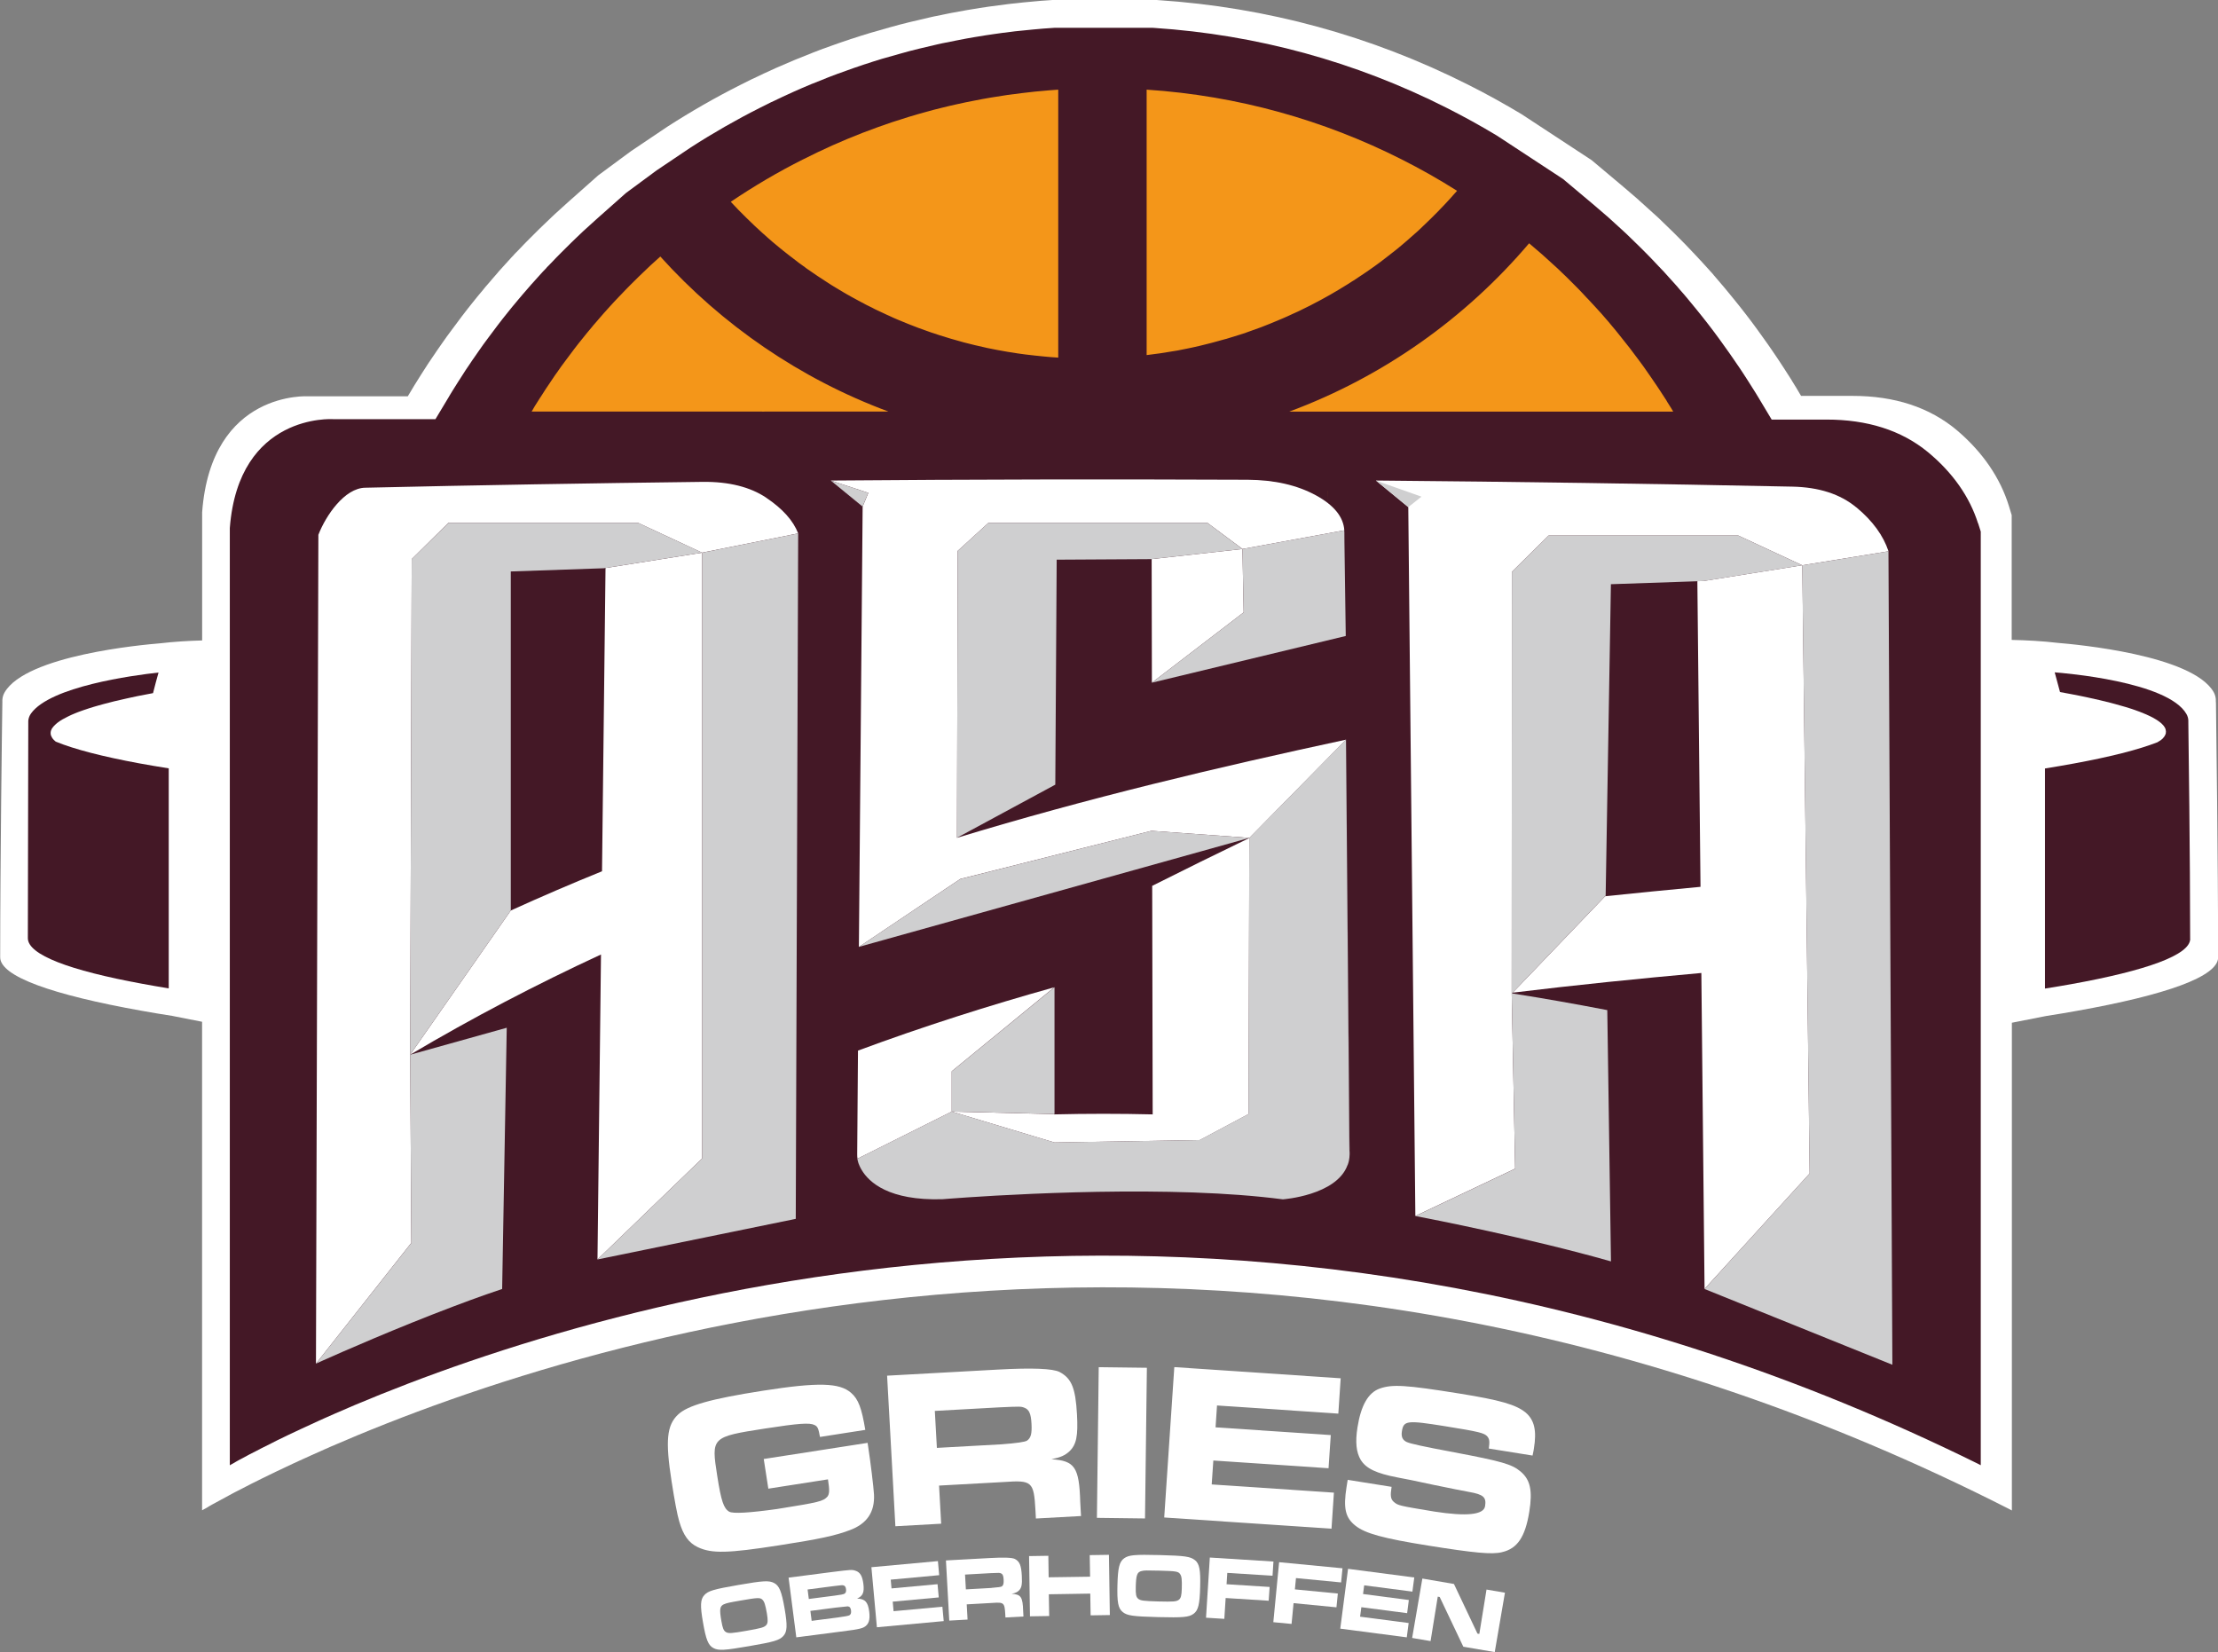 <?xml version="1.0" encoding="UTF-8"?>
<svg id="Calque_2" data-name="Calque 2" xmlns="http://www.w3.org/2000/svg" viewBox="0 0 367.14 273.47">
  <rect x="0" y="0" width="367.14" height="273.47" fill="#808080" stroke="none"/>
  <defs>
    <style>
      .cls-1 {
        fill: #fff;
      }

      .cls-2 {
        fill: #f49619;
      }

      .cls-3 {
        fill: #cfcfd0;
      }

      .cls-4 {
        fill: #e6e8e8;
      }

      .cls-5 {
        fill: #441826;
      }
    </style>
  </defs>
  <g id="Calque_1-2" data-name="Calque 1">
    <g>
      <path class="cls-1" d="m366.78,116.19s0-.06,0-.09v-.3c-.02-.43-.14-.85-.37-1.26-3.54-6.14-22.84-7.88-25.7-8.12-2.63-.31-5.33-.45-7.72-.5v-20.65c-.14-.49-.29-.96-.44-1.45-1.43-4.68-4.33-8.94-8.58-12.56-4.58-3.87-10.41-5.73-17.31-5.73-2.84,0-5.69,0-8.53,0l-.45-.75c-.08-.14-.16-.27-.23-.39l-.09-.16-.1-.16-.2-.32c-.15-.24-.3-.49-.45-.73l-.04-.08-.24-.38c-.19-.31-.38-.61-.58-.9-.13-.21-.24-.38-.3-.47l-.06-.1c-.1-.16-.2-.31-.31-.47-.08-.12-.16-.24-.24-.37-.19-.29-.38-.58-.57-.86-.03-.04-.05-.08-.08-.12-.07-.1-.14-.21-.21-.31l-.59-.87c-.25-.37-.5-.73-.76-1.1-.61-.87-1.17-1.65-1.71-2.39-1.27-1.75-2.64-3.52-4.07-5.27-.42-.53-.88-1.09-1.43-1.74-.46-.55-.95-1.13-1.46-1.71-.11-.13-.21-.25-.32-.37l-.05-.08-.48-.53-.37-.41c-.24-.26-.48-.53-.72-.79-.15-.18-.31-.35-.47-.52-.03-.04-.07-.08-.11-.11-.26-.29-.51-.56-.76-.82-.06-.06-.11-.12-.16-.17l-.05-.06-.21-.21c-.22-.24-.45-.48-.68-.72l-.03-.03c-.13-.14-.26-.27-.39-.41-.07-.07-.14-.15-.21-.22l-.1-.1-.1-.1-.03-.03c-.21-.22-.44-.45-.66-.67l-1.03-1.03c-.61-.61-1.17-1.15-1.7-1.65l-.03-.03c-.53-.53-1.05-1.01-1.51-1.42-.05-.04-.09-.09-.14-.12-.37-.35-.72-.67-1.06-.96-.39-.36-.74-.67-1.05-.95l-.15-.13-.14-.13-.04-.04-.04-.04c-.79-.69-1.61-1.4-2.47-2.12l-5.24-4.4-11.6-7.61c-2.88-1.73-5.84-3.37-8.83-4.87C226.95,5.92,209.69,1.2,191.73.02l-.31-.02h-17.2l-.28.02c-1.05.06-2.18.15-3.46.28-.78.07-1.55.14-2.33.24-.63.05-1.2.13-1.68.19-.93.11-1.85.23-2.81.37-1,.14-1.98.3-2.93.46-.31.04-.56.08-.72.12-.86.15-1.7.3-2.58.47-.28.05-.5.09-.65.13-.65.12-1.32.26-2.05.42h-.03l-1.05.24c-1.03.23-2.09.48-3.19.75-1.03.25-2.1.53-3.26.86-1.02.28-1.94.54-2.8.8l-.38.11c-1.08.32-2.09.65-3.07.97h-.03c-.18.06-.35.12-.52.18-.83.28-1.79.6-2.77.96-.46.16-.91.33-1.38.5h-.03l-1.66.64c-2.06.8-4.11,1.65-6.09,2.53-1.27.57-2.57,1.17-3.88,1.81h-.03l-2.02,1.01c-4.11,2.07-8.16,4.39-12.1,6.93l-6.02,4.05-5.39,3.98-5.16,4.58c-.6.53-1.22,1.09-1.82,1.65-.13.11-.27.24-.43.4-.06.06-.12.12-.18.17-.34.32-.72.67-1.11,1.06-.32.29-.64.6-.95.91-.56.55-1.11,1.1-1.66,1.65-.66.66-1.24,1.25-1.76,1.81-.08.08-.15.16-.23.24l-.09.09-.48.48-.1.13-.42.44-.08.09-.08.09-.32.35c-.33.36-.66.72-.99,1.09-.04.05-.09.1-.13.15l-.06.06-.15.17c-.12.13-.22.24-.33.36l-.02.03-.02.03-.48.56-.48.55-.5.59-.13.15c-.34.38-.64.73-.91,1.08-.64.76-1.2,1.43-1.7,2.07-.54.67-1.11,1.39-1.78,2.27-.53.7-1.07,1.42-1.64,2.2-.56.74-1.13,1.52-1.72,2.38-.26.37-.56.78-.87,1.25l-.13.2c-.19.28-.39.57-.58.85-.43.62-.87,1.29-1.37,2.08-.16.24-.3.46-.42.65l-.04.07-.05.08c-.34.53-.71,1.11-1.09,1.74l-.54.9h0s-.05.08-.07.12l-.46.76h-16.41s-16.12-1.09-17.63,19.2v21.21c-2.21.06-4.63.2-7,.48-2.86.23-22.15,1.98-25.7,8.12-.23.4-.35.83-.37,1.26v.3s0,.06,0,.09c-.05,3.3-.36,26.45-.36,42.2,0,3.15,8.58,6.2,23.42,8.85h0c1.6.29,3.27.57,5.03.84l4.97.98v80.87s.06-.03.17-.1c.04-.03.09-.04.13-.07.04-.03.1-.06.16-.09.06-.03.12-.07.19-.1.06-.04.13-.07.2-.12.09-.06.19-.1.29-.18.09-.04.17-.09.26-.15.1-.06.2-.12.32-.18.2-.1.4-.22.63-.34.62-.35,1.35-.75,2.21-1.2.24-.13.49-.27.76-.41.62-.33,1.29-.66,2.01-1.03.26-.13.52-.27.79-.41.36-.18.75-.37,1.13-.56.24-.13.5-.25.76-.38.7-.34,1.45-.71,2.22-1.08.92-.44,1.88-.9,2.9-1.37.32-.15.63-.3.96-.44.65-.3,1.29-.59,1.98-.9.67-.31,1.38-.62,2.09-.93.01-.01.03-.01.06-.03.39-.18.79-.34,1.18-.52,44.54-19.33,153.5-52.8,277.7,10.36.16.09.32.16.47.25v-80.73l5.69-1.12c1.75-.27,3.42-.55,5.03-.84h0c14.85-2.65,23.42-5.7,23.42-8.85,0-15.75-.32-38.9-.36-42.2Z"/>
      <path class="cls-5" d="m327.42,86.63c-1.39-4.4-4.19-8.4-8.3-11.8-4.43-3.64-10.08-5.38-16.75-5.38-3.04,0-6.07,0-9.11,0l-2.23-3.72c-.08-.13-.15-.25-.22-.36l-.09-.15-.09-.15-.19-.3c-.14-.23-.28-.46-.43-.68l-.04-.07-.23-.36c-.18-.29-.36-.57-.54-.85-.12-.2-.23-.36-.29-.45l-.06-.09c-.09-.15-.19-.3-.29-.45-.08-.12-.15-.23-.23-.35-.18-.27-.36-.54-.54-.81-.02-.04-.05-.07-.08-.11-.06-.1-.13-.2-.2-.29l-.56-.82c-.24-.35-.47-.69-.72-1.04-.57-.82-1.1-1.56-1.61-2.25-1.2-1.65-2.49-3.32-3.84-4.97-.4-.5-.83-1.03-1.35-1.64-.43-.52-.89-1.07-1.38-1.61-.1-.12-.2-.24-.3-.35l-.05-.07-.45-.5-.35-.39c-.22-.25-.45-.5-.67-.74-.14-.17-.29-.33-.44-.49-.03-.04-.07-.07-.1-.11-.24-.28-.48-.53-.72-.77-.06-.06-.11-.11-.15-.16l-.05-.06-.2-.2c-.21-.23-.43-.46-.64-.68l-.03-.03c-.12-.13-.25-.26-.37-.39-.07-.07-.14-.14-.2-.21l-.09-.1-.1-.1-.03-.03c-.2-.21-.41-.42-.62-.63l-.97-.97c-.58-.58-1.11-1.09-1.6-1.56l-.03-.03c-.5-.5-.99-.95-1.42-1.34-.05-.04-.09-.08-.13-.12-.35-.33-.68-.63-1-.91-.36-.34-.7-.63-.99-.9l-.14-.13-.13-.12-.04-.03-.04-.03c-.75-.65-1.52-1.32-2.33-2l-4.94-4.15-10.94-7.18c-2.72-1.64-5.51-3.18-8.33-4.6-15.16-7.66-31.44-12.11-48.38-13.23l-.29-.02h-16.23l-.27.02c-.99.06-2.06.14-3.27.26-.74.06-1.46.14-2.2.22-.6.05-1.13.12-1.58.18-.88.1-1.75.22-2.65.35-.94.13-1.87.28-2.77.43-.29.04-.52.08-.68.11-.81.14-1.6.28-2.43.45-.26.04-.48.09-.62.12-.61.11-1.25.24-1.94.39h-.03l-.99.22c-.97.22-1.97.45-3.01.71-.97.23-1.98.5-3.07.81-.96.26-1.83.51-2.65.75l-.36.1c-1.02.3-1.97.62-2.89.92h-.02c-.17.06-.33.11-.49.17-.79.26-1.69.57-2.61.91-.43.15-.86.31-1.3.47h-.03l-1.57.6c-1.94.75-3.88,1.55-5.75,2.39-1.2.53-2.42,1.11-3.66,1.71h-.03l-1.91.96c-3.87,1.95-7.7,4.14-11.41,6.53l-5.68,3.82-5.08,3.75-4.87,4.32c-.57.5-1.15,1.03-1.72,1.56-.12.11-.26.23-.41.37-.06.06-.12.11-.17.16-.32.3-.68.63-1.05,1-.3.28-.6.57-.89.86-.53.52-1.05,1.04-1.57,1.56-.62.62-1.17,1.18-1.66,1.71-.07.07-.14.15-.22.22l-.08.09-.45.45-.09.12-.39.41-.08.08-.08.08-.3.33c-.31.34-.62.68-.93,1.03-.04.05-.08.09-.12.14l-.05.05-.14.16c-.11.12-.21.23-.31.34l-.02.02-.02.02-.45.52-.45.52-.48.55-.12.14c-.32.36-.6.69-.86,1.02-.6.71-1.13,1.35-1.6,1.95-.51.63-1.05,1.31-1.68,2.14-.5.66-1.01,1.34-1.55,2.07-.53.7-1.06,1.43-1.62,2.25-.25.35-.53.74-.82,1.18l-.13.18c-.18.27-.36.54-.54.81-.41.58-.82,1.21-1.29,1.96-.15.23-.29.44-.39.61l-.04.06-.05.07c-.32.5-.67,1.05-1.03,1.64l-.51.84h0s-.04.07-.06.11l-2.24,3.73h-16.98s-15.6-1.03-17.06,18.03v155.13s.06-.03.17-.1c.04-.03.08-.04.12-.07.04-.03.1-.06.15-.08.06-.03.11-.07.18-.1.06-.04.12-.07.19-.11.08-.06.18-.1.28-.17.08-.04.17-.08.25-.14.1-.06.19-.11.31-.17.19-.1.39-.21.61-.32.6-.33,1.3-.71,2.14-1.12.24-.12.47-.25.74-.39.6-.31,1.25-.62,1.94-.97.25-.12.5-.25.76-.39.35-.17.72-.35,1.1-.53.24-.12.49-.24.74-.36.68-.32,1.4-.67,2.15-1.01.89-.42,1.82-.85,2.8-1.29.31-.14.61-.28.93-.42.62-.28,1.25-.56,1.92-.85.65-.29,1.33-.58,2.03-.87.01-.01.03-.01.06-.03.37-.17.76-.32,1.14-.49,43.09-18.15,148.5-49.58,268.66,9.73.15.08.31.15.46.24V87.99c-.14-.46-.28-.9-.43-1.36Z"/>
      <path class="cls-2" d="m189.8,58.78V14.84s.01,0,.01,0c15.09.99,29.34,5.05,42.17,11.53,3.16,1.59,6.23,3.33,9.2,5.21h.01c-.17.19-.34.4-.53.59-.15.18-.3.35-.47.53-.18.2-.35.4-.54.59-.41.46-.85.91-1.29,1.36-.09.1-.18.2-.28.3l-.08.08c-.18.18-.36.36-.54.54l-.54.54c-.23.24-.46.46-.7.68-.46.46-.94.91-1.42,1.36-.45.41-.91.81-1.38,1.22-.45.41-.93.8-1.39,1.2-.46.4-.94.78-1.41,1.15h-.01c-.49.38-.96.77-1.45,1.13-.49.38-.97.75-1.47,1.1-.28.2-.56.41-.86.61-.21.16-.43.3-.66.46-.3.21-.62.43-.94.63-.4.27-.79.53-1.19.79-.07.05-.12.08-.19.11-.17.12-.35.23-.52.34-.08.05-.16.1-.24.15-.52.33-1.04.64-1.57.96-.91.55-1.85,1.08-2.79,1.59-.61.33-1.22.65-1.84.97-.66.33-1.31.66-1.97.97-.3.15-.62.29-.93.42-.58.28-1.15.53-1.73.78-.64.28-1.29.55-1.94.81-1.05.43-2.11.84-3.18,1.2-.6.23-1.21.43-1.82.63-.12.03-.24.08-.36.11-.59.19-1.19.37-1.78.55-.12.05-.26.08-.4.11-.25.08-.5.15-.76.21-.06.02-.11.03-.18.05-.42.12-.85.24-1.28.35-.32.09-.63.17-.95.24-.69.18-1.37.34-2.06.49-.7.16-1.4.29-2.1.43-.36.08-.73.15-1.11.2-.43.08-.86.15-1.29.21-.01.01-.02.01-.03.01-.35.06-.69.11-1.04.16-.02,0-.05.01-.07.01-.08.01-.16.02-.24.03-.63.09-1.26.17-1.9.25h-.01Zm67.39-14.92s.07.06.1.09c.37.34.75.68,1.1,1.03l.14.14c.47.44.94.89,1.4,1.36.3.3.61.61.91.91.17.17.34.34.5.51l.11.11c.18.19.37.38.55.58.21.23.44.46.64.69l.12.12c.08.09.17.17.25.26.21.21.41.43.6.65.02.02.05.03.06.06.11.11.21.23.32.35.35.37.69.76,1.04,1.14.02.03.06.06.08.09.17.19.34.38.51.59.42.47.84.97,1.24,1.46.38.45.77.91,1.13,1.38,1.17,1.43,2.3,2.89,3.39,4.38.49.65.96,1.32,1.42,1.99.2.28.4.56.59.85l.58.85s.05.06.06.09c.06.08.11.16.16.23.23.33.44.67.67,1.01.11.17.21.34.33.51.05.07.09.14.14.21.17.26.34.52.51.79.02.05.06.09.08.14.02.05.06.09.08.14.23.35.44.7.67,1.06.09.16.19.33.29.5h-63.55c15.53-5.76,29.17-15.45,39.7-27.86.7.59,1.39,1.19,2.08,1.78.1.09.19.17.29.26.28.25.56.5.85.77.3.26.6.53.89.81Zm-168.89,23.74c.06-.1.11-.2.18-.3.02-.03.05-.07.06-.1.27-.45.55-.89.84-1.33.02-.03.05-.07.07-.1.11-.18.23-.36.35-.54.36-.58.73-1.15,1.13-1.72.21-.33.44-.65.65-.97.21-.33.44-.64.67-.96.44-.64.89-1.28,1.37-1.9.46-.63.93-1.25,1.4-1.87.47-.62.95-1.23,1.45-1.84.47-.6.97-1.2,1.48-1.8.18-.24.38-.47.6-.71.2-.24.41-.47.61-.71.28-.33.56-.66.85-.98.08-.09.16-.17.24-.26.1-.1.19-.21.29-.33.27-.3.54-.6.81-.89.11-.12.23-.25.33-.36l.61-.64s.08-.08.11-.12c.14-.14.26-.27.4-.41.46-.5.95-.99,1.43-1.48s.95-.95,1.43-1.42c.24-.24.49-.47.73-.7.32-.32.64-.62.97-.93.07-.07.15-.14.21-.2.08-.08.17-.15.25-.23.49-.45.98-.9,1.48-1.34,10.24,11.35,23.16,20.24,37.76,25.66h-20.54s.01.01.01.01c-.25-.01-.5-.01-.75-.01h-37.78c.1-.17.2-.34.3-.5Zm86.83-8.41h-.01c-.77-.05-1.54-.1-2.29-.18-.54-.05-1.1-.1-1.64-.17-.49-.05-.97-.1-1.47-.17-.44-.06-.88-.11-1.32-.18-.16-.02-.32-.05-.47-.08-.4-.06-.78-.11-1.17-.18-1.14-.19-2.27-.41-3.39-.64-.08-.02-.16-.03-.25-.06-1.2-.26-2.37-.54-3.55-.85-.17-.05-.35-.1-.53-.15-1.19-.32-2.36-.67-3.51-1.04-.47-.15-.94-.3-1.4-.46-.66-.23-1.3-.45-1.93-.69-.08-.02-.16-.06-.25-.09-.07-.02-.14-.06-.2-.08-.45-.17-.89-.34-1.34-.52-.6-.24-1.2-.49-1.78-.73-.51-.21-1.02-.44-1.52-.68-.07-.02-.15-.06-.21-.09-.37-.17-.75-.34-1.13-.53-.2-.09-.41-.18-.6-.28-.27-.12-.54-.26-.81-.41-.14-.06-.25-.11-.37-.18-.18-.08-.35-.17-.53-.26-.2-.11-.42-.21-.62-.34-.08-.03-.15-.07-.23-.11-.27-.14-.55-.28-.82-.44-.06-.02-.12-.06-.18-.1-.23-.11-.45-.24-.68-.37-.26-.15-.53-.29-.8-.45h-.01s-.05-.03-.07-.05c-.12-.07-.24-.14-.35-.2-.45-.26-.89-.53-1.34-.8-.5-.29-.99-.61-1.48-.93-1.06-.68-2.12-1.38-3.15-2.11-.15-.1-.3-.2-.45-.33-.36-.25-.72-.52-1.08-.78-.14-.1-.27-.2-.41-.32-.36-.26-.73-.54-1.1-.84-.19-.14-.37-.28-.56-.44-.3-.24-.61-.47-.91-.73h-.01c-.12-.1-.24-.2-.36-.3-.36-.3-.72-.6-1.08-.9-.47-.42-.95-.82-1.41-1.25h-.01c-.46-.42-.93-.84-1.39-1.28-.45-.43-.9-.86-1.36-1.31-.45-.43-.9-.88-1.33-1.33,0,0-.01,0-.01-.01-.44-.45-.87-.9-1.3-1.37h.01c3.83-2.59,7.82-4.94,11.96-7.02h.01c1.6-.81,3.23-1.59,4.88-2.33,1.65-.73,3.31-1.42,5-2.08h.01c.85-.33,1.69-.64,2.55-.95.76-.28,1.52-.54,2.3-.8.12-.05.25-.08.38-.12.82-.27,1.65-.54,2.48-.79h.01c.88-.27,1.76-.52,2.64-.76.88-.25,1.77-.49,2.67-.7.89-.23,1.78-.43,2.68-.63h.01c.85-.19,1.69-.37,2.55-.53.11-.02.24-.06.36-.07.77-.16,1.54-.29,2.32-.43.12-.02.25-.05.37-.06.86-.15,1.73-.28,2.6-.41.77-.11,1.54-.21,2.32-.3.43-.06.86-.11,1.3-.15.65-.08,1.31-.15,1.98-.2.94-.09,1.87-.17,2.81-.23h.01s0,44.35,0,44.35Z"/>
      <path class="cls-2" d="m219.81,81.23s.01.07.01.1c0,.47.01.94.01,1.41l-.02-1.51Z"/>
      <path class="cls-5" d="m27.93,127.18v36.42c-1.53-.25-2.99-.5-4.38-.76h0c-12.02-2.21-18.94-4.79-18.94-7.55l.07-35.52v-.4s0-.05,0-.06c.04-.43.19-.85.46-1.22,3.2-4.46,16.82-6.3,21.1-6.77-.32,1.13-.62,2.27-.91,3.41-.88.16-1.71.32-2.5.48-.37.08-.73.15-1.08.23-.03,0-.06.02-.09.02-.24.05-.48.1-.73.16-1.41.3-2.67.62-3.79.92-.36.09-.7.19-1.04.29-.21.05-.42.12-.62.18-.23.07-.44.13-.65.2-.12.04-.24.08-.36.12-.23.07-.45.15-.66.22-.26.09-.51.18-.75.27-.05.02-.11.04-.16.06-.14.05-.27.1-.4.16-.22.09-.43.17-.62.26-.12.05-.23.1-.34.16-.12.05-.23.1-.33.16-.67.32-1.19.63-1.59.93-.09.06-.17.12-.24.19-.02.02-.04.04-.05.05-.05.05-.11.09-.16.14l-.19.19s-.05.06-.09.09c-.07.08-.13.16-.19.24,0,0,0,.02-.02.02-.03.05-.06.09-.09.13-.05.11-.1.21-.14.31-.02.05-.02.09-.04.13v.02c-.03.15-.04.28-.02.42v.05s.02.09.04.15c0,.05.03.1.05.15.04.1.09.2.15.29.03.05.06.09.09.13.03.05.07.09.1.12.04.04.07.08.11.12.1.1.19.18.3.27h0c3.13,1.28,7.81,2.48,13.81,3.59,1.54.28,3.17.56,4.89.83Z"/>
      <path class="cls-5" d="m362.54,155.39c0,2.67-7.21,5.26-19.69,7.51h0c-1.35.24-2.75.48-4.23.71l-.12.02v-36.43c1.69-.27,3.31-.55,4.83-.83h0c5.88-1.08,10.53-2.25,13.74-3.49h.02s.02-.02.03-.02c0,0,.02,0,.02-.02.02,0,.05-.02.07-.04.07-.03.16-.09.26-.16.06-.03.12-.08.19-.12.05-.03.09-.07.13-.11.02,0,.02-.02.03-.02.08-.06.16-.13.23-.22.08-.08.14-.16.21-.26.06-.09.12-.19.16-.29.03-.07.05-.15.08-.23v-.02c.04-.19.03-.41-.03-.63,0,0,0,0,0-.02-.03-.09-.07-.19-.12-.28-.05-.1-.12-.2-.2-.3-.02-.02-.03-.04-.05-.06-.03-.03-.05-.06-.09-.09-.02-.02-.05-.05-.08-.09-.03-.03-.06-.06-.09-.09s-.06-.05-.09-.09c-.04-.03-.07-.06-.11-.09-.15-.12-.32-.26-.51-.38-.07-.05-.15-.1-.23-.15-.34-.21-.74-.44-1.22-.65-.15-.07-.3-.14-.46-.21-.64-.28-1.4-.57-2.28-.87-.33-.11-.69-.23-1.05-.33-.55-.17-1.15-.34-1.8-.51-.36-.1-.73-.19-1.12-.3-.07-.02-.15-.03-.23-.05-.39-.1-.8-.19-1.23-.3-.67-.16-1.39-.32-2.15-.48-.36-.08-.74-.16-1.12-.23-.46-.09-.94-.19-1.43-.28-.26-.05-.54-.1-.81-.15-.33-.06-.66-.12-1.01-.19-.28-1.09-.58-2.18-.88-3.26,1.41.11,18.73,1.5,21.81,6.9.19.34.3.7.31,1.07v.26s0,.05,0,.08c.04,2.8.3,22.44.3,35.79Z"/>
      <g>
        <path class="cls-1" d="m206.8,138.7l-.13,45.7-8.08,4.31-24.04.4-17.01-5.11,16.93.41v.05c5.44-.13,10.89-.13,16.33,0-.03-12.61-.05-25.22-.08-37.83,5.38-2.7,10.73-5.34,16.08-7.92Z"/>
        <path class="cls-1" d="m126.86,82.4c-2.66-1.79-6.2-2.69-10.57-2.64-18.64.23-37.25.54-55.83.97-3.43.05-6.52,4.6-7.76,7.79l-.4,137.19h.01s15.78-19.99,15.78-19.99l-.19-31.15.25-82.02,6.08-6.01h31.38l10.61,4.94,15.9-3.19c-.83-2.13-2.58-4.08-5.26-5.88Zm-27.22,61.82c-5.05,2.05-10.08,4.21-15.09,6.49l-16.65,23.86c10.41-6.17,20.96-11.66,31.58-16.58-.2,16.84-.38,33.66-.58,50.48l17.33-16.73v-100.26l-16,2.54c-.2,16.74-.4,33.47-.58,50.2Z"/>
        <path class="cls-1" d="m222.51,87.98s.01.08.01.11c0,.5.01.99.01,1.5l-.03-1.6Z"/>
        <path class="cls-1" d="m190.63,92.54l15.03-1.67.2,10.49-15.19,11.64c-.01-6.82-.03-13.64-.04-20.47Z"/>
        <path class="cls-1" d="m222.82,122.42l-16.01,16.27-16.21-1.17-31.65,7.97-16.78,11.25c.21-24.31.41-48.59.62-72.89l.94-2.27-6.21-2.04c23-.19,46-.23,69.01-.13,4.4.03,8.15.87,11.29,2.58,2.99,1.63,4.56,3.58,4.7,5.79l-16.85,3.09-5.82-4.33h-36.23l-5.1,4.65-.11,47.49c21.55-6.56,43.06-11.66,64.4-16.25Z"/>
        <path class="cls-1" d="m157.54,177.33v6.66l-15.6,7.8c-.04-.23-.05-.46-.05-.72.04-5.72.09-11.44.13-17.17,10.82-4.01,21.67-7.46,32.49-10.48h0s-16.97,13.9-16.97,13.9Z"/>
        <path class="cls-1" d="m223.4,190.89c0-.19,0-.38-.03-.58l-.56-67.89c.19,22.81.38,45.65.58,68.47Z"/>
        <path class="cls-1" d="m307.28,83.99c-2.69-2.23-6.23-3.35-10.6-3.44-22.93-.48-45.91-.81-68.92-1.01l5.35,4.4c.4,39.12.78,78.23,1.17,117.33l16.52-7.83-.57-28.97.05-.05s-.04,0-.05-.01v-.07c.09-.01-.09,0,0,0l.03-69.69,6.08-6.01h31.38l10.61,4.93,14.27-2.32c-.86-2.6-2.62-5.03-5.31-7.26Zm-25.25,12.17l-1.07.04c.17,16.86.34,33.74.52,50.59-5.25.49-10.5,1.01-15.79,1.56l-15.3,15.96c10.49-1.28,20.9-2.33,31.23-3.26.17,17.43.36,34.86.53,52.3l17.4-19.12-1.22-100.67-16.29,2.6Z"/>
        <path class="cls-3" d="m83.88,170.11l-.76,43.25c-.86.29-1.75.6-2.64.9-1.76.62-3.56,1.28-5.35,1.96-9.39,3.55-18.52,7.56-21.67,8.97-.68.3-1.07.49-1.15.52l15.78-19.98-.19-31.15,15.97-4.46Z"/>
        <polygon class="cls-3" points="116.23 91.48 100.22 94.02 99.93 94.06 84.55 94.59 84.55 150.71 67.9 174.57 68.15 92.55 74.24 86.54 105.62 86.54 116.23 91.48"/>
        <polygon class="cls-3" points="132.12 88.29 131.72 201.75 98.9 208.47 116.23 191.74 116.23 91.48 132.12 88.29"/>
        <path class="cls-3" d="m266.65,208.79c-13.47-3.84-30.14-7.09-32.16-7.47-.15-.03-.21-.04-.21-.04l16.52-7.83-.57-28.97.05-.05c5.23.82,10.42,1.74,15.62,2.74l.15.03.61,41.59Z"/>
        <path class="cls-4" d="m250.37,164.32l-.09.11-.05.05v-.13c.05-.01.09-.01.15-.03Z"/>
        <path class="cls-3" d="m298.32,93.57l-16.29,2.6-1.07.04-14.31.49-.87,51.55-.09.09h0s-15.3,15.97-15.3,15.97h-.01c-.05.01-.09.01-.15.03l.03-69.69,6.08-6.01h31.38l10.61,4.93Z"/>
        <polygon class="cls-3" points="313.24 225.9 282.15 213.36 299.54 194.24 298.32 93.57 312.59 91.25 313.24 225.9"/>
        <polygon class="cls-3" points="227.76 79.55 235.29 82.21 233.11 83.94 227.76 79.55"/>
        <polygon class="cls-3" points="190.67 113 205.86 101.36 205.66 90.87 222.51 87.78 222.51 87.98 222.54 89.58 222.54 89.68 222.76 105.27 190.67 113"/>
        <polygon class="cls-3" points="205.66 90.87 190.63 92.54 190.5 92.55 174.91 92.64 174.68 129.88 158.41 138.67 158.52 91.19 163.62 86.54 199.85 86.54 205.66 90.87"/>
        <polygon class="cls-3" points="143.72 81.58 142.78 83.85 137.51 79.54 143.72 81.58"/>
        <polygon class="cls-3" points="206.8 138.69 142.28 156.7 142.16 156.74 158.94 145.5 190.59 137.52 206.8 138.69"/>
        <path class="cls-3" d="m223.4,190.89v.19c-.01.37-.05.73-.12,1.06-.04.19-.09.37-.16.56-.01.05-.03.11-.07.16-1.83,5.03-10.7,5.66-10.7,5.66-2.29-.3-4.73-.54-7.25-.73-1.19-.09-2.38-.16-3.59-.23-20.9-1.13-45.51.94-45.51.94-8.86.26-12.16-2.79-13.38-4.86-.05-.11-.11-.2-.16-.28-.07-.12-.12-.23-.16-.33-.08-.17-.15-.33-.2-.48-.04-.12-.07-.23-.09-.32-.01-.05-.03-.11-.04-.15-.01-.07-.03-.15-.04-.21v-.08l15.6-7.8,17.01,5.11,24.04-.4,8.08-4.31.13-45.7s.01,0,.01-.01h-.01l16.01-16.27.56,67.89c.03.2.03.4.03.58Z"/>
        <path class="cls-4" d="m141.94,191.79v.08c-.01-.05-.01-.08-.01-.08h.01Z"/>
        <polygon class="cls-3" points="174.55 163.42 174.55 184.4 174.47 184.4 157.54 183.99 157.54 177.33 174.51 163.44 174.55 163.42"/>
        <path class="cls-4" d="m206.82,138.69s-.01.01-.01.01h0s.01-.01.01-.01Z"/>
      </g>
      <g>
        <path class="cls-1" d="m143.61,238.82l.1.67c.38,2.44.89,6.67.96,7.87.15,2.93-1.17,4.88-4.04,5.93-2.43.91-5.03,1.47-11.68,2.5-8.46,1.32-11.14,1.39-13.43.31-1.51-.71-2.43-1.97-3.1-4.32-.32-1.05-.77-3.48-1.26-6.62-1.04-6.69-.79-9.23,1.05-10.99,1.58-1.53,5.42-2.62,14.07-3.97,9.16-1.43,12.66-1.33,14.59.34,1.22,1.06,1.76,2.53,2.36,6.14l-7.5,1.17c-.26-1.44-.38-1.72-.91-1.98-.82-.4-2.58-.28-8.2.59-8.87,1.38-8.9,1.42-7.9,7.82.65,4.18,1.07,5.4,1.98,5.94q.95.53,7.92-.44c7.02-1.13,7.6-1.26,8.35-2.06.34-.47.36-1.08.08-2.85l-9.87,1.54-.76-4.91,17.18-2.67Z"/>
        <path class="cls-1" d="m146.82,227.71l18.34-1.01q8.59-.47,10.25.41c1.97,1.05,2.62,2.67,2.86,7,.2,3.62-.1,5.02-1.27,6.14-.71.64-1.41.98-2.96,1.29,3.87.24,4.6,1.32,4.77,7.08l.13,2.32-7.47.41-.07-1.31c-.27-4.82-.54-5.06-5.24-4.73l-10.72.59.35,6.31-7.58.42-1.37-24.91Zm18.94,11.36q3.73-.28,4.24-.61c.65-.45.83-1.17.74-2.81-.09-1.64-.39-2.34-1.16-2.63-.57-.23-.65-.23-4.16-.07l-10.68.59.34,6.12,10.68-.59Z"/>
        <path class="cls-1" d="m189.84,226.4l-.31,24.94-7.96-.1.3-24.94,7.96.1Z"/>
        <path class="cls-1" d="m221.92,228.13l-.39,5.86-20.08-1.35-.24,3.62,19.07,1.28-.37,5.49-19.07-1.28-.27,3.96,20.23,1.36-.4,5.97-27.69-1.86,1.67-24.89,27.54,1.85Z"/>
        <path class="cls-1" d="m230.34,246.15c-.22,1.37-.17,1.98.37,2.45.73.61.81.62,6.71,1.6q8.06,1.25,8.4-.89c.24-1.48-.26-1.94-2.65-2.36-.85-.14-3.27-.64-5.87-1.17-2.71-.59-5.13-1.09-5.94-1.22-3.56-.68-5.22-1.48-6.12-2.91-.74-1.26-.93-2.91-.54-5.39.58-3.66,1.79-5.74,3.68-6.42,2.09-.73,4.26-.61,13.16.82,6.87,1.1,9.4,1.85,11.01,3.16,1.43,1.25,1.84,2.95,1.35,5.97-.02.15-.11.66-.22,1.14l-7.24-1.16c.16-1.22.1-1.57-.25-2.01-.51-.57-1.35-.78-7-1.69-6.31-1.01-6.86-.95-7.14.86-.14.89.11,1.42.78,1.75.63.29,2.54.71,7.91,1.72,7.9,1.49,9.53,1.98,10.93,3.15,1.64,1.36,2.03,3.17,1.47,6.67-.67,4.17-1.97,6.12-4.52,6.7-1.62.42-4.6.13-12.29-1.1-7.39-1.18-10.36-2-11.97-3.28-1.68-1.33-2.03-2.9-1.47-6.41l.19-1.18,7.27,1.16Z"/>
      </g>
      <g>
        <path class="cls-1" d="m128.14,262.03c.85.44,1.24,1.39,1.73,4.21.49,2.83.44,3.86-.21,4.56-.65.71-1.56.97-5.63,1.67-4.14.72-5.08.77-5.93.33-.87-.46-1.24-1.39-1.74-4.28-.48-2.74-.43-3.78.22-4.49s1.56-.97,5.66-1.68c4.11-.71,5.05-.77,5.9-.32Zm-8.29,3.5c-.7.32-.79.8-.44,2.8.21,1.22.38,1.6.77,1.83.45.24.93.2,3.41-.23,2.4-.42,2.89-.56,3.23-.92.29-.32.32-.77.12-1.96-.25-1.42-.42-1.96-.74-2.26-.38-.37-.73-.36-3.5.12-2.03.35-2.45.44-2.84.63Z"/>
        <path class="cls-1" d="m130.52,261.14l7.11-.92c3.28-.41,3.38-.42,3.97-.23.77.25,1.14.86,1.31,2.17.18,1.41-.08,2.03-1.04,2.44,1.33.05,1.81.58,2.01,2.17.18,1.38-.09,2.14-.87,2.57-.32.18-.88.31-1.77.45-.12.02-.89.11-2.31.31l-7.12.92-1.28-9.9Zm7.61,2.98c1.02-.13,1.47-.22,1.65-.32.23-.12.31-.39.26-.76-.05-.4-.21-.61-.52-.64-.17-.02-.2-.02-1.6.15l-4.24.55.2,1.57,4.24-.55Zm.48,3.62q1.76-.24,1.97-.36c.25-.14.34-.38.29-.81-.06-.45-.22-.64-.54-.68q-.17,0-1.93.2l-4.26.55.21,1.65,4.26-.55Z"/>
        <path class="cls-1" d="m155.25,258.39l.21,2.34-8.02.74.13,1.45,7.62-.7.2,2.19-7.62.7.14,1.58,8.08-.74.22,2.38-11.06,1.02-.91-9.94,11-1.01Z"/>
        <path class="cls-1" d="m156.57,258.29l7.33-.4q3.43-.19,4.1.16c.79.42,1.05,1.07,1.14,2.8.08,1.45-.04,2.01-.51,2.45-.28.25-.56.39-1.18.51,1.55.09,1.84.53,1.91,2.83l.05.93-2.98.16-.03-.52c-.11-1.93-.22-2.02-2.1-1.89l-4.28.24.14,2.52-3.03.17-.55-9.96Zm7.57,4.54q1.49-.11,1.69-.24c.26-.18.33-.47.3-1.12s-.16-.93-.46-1.05c-.23-.09-.26-.09-1.66-.03l-4.27.24.14,2.45,4.27-.24Z"/>
        <path class="cls-1" d="m173.53,257.51l.05,3.57,6.86-.1-.06-3.57,3.18-.05.15,9.97-3.18.05-.06-3.6-6.86.11.06,3.6-3.18.05-.15-9.97,3.18-.05Z"/>
        <path class="cls-1" d="m197.79,258.23c.75.6.95,1.61.87,4.47-.07,2.87-.32,3.87-1.1,4.43-.78.56-1.72.64-5.85.54-4.2-.11-5.13-.24-5.87-.84-.76-.62-.95-1.61-.87-4.54.07-2.78.32-3.79,1.1-4.35s1.72-.64,5.88-.54c4.17.11,5.1.24,5.84.84Zm-8.81,1.81c-.75.17-.93.63-.98,2.65-.03,1.24.06,1.65.4,1.94.4.32.87.38,3.38.45,2.44.06,2.95.02,3.34-.27.35-.26.47-.69.5-1.9.04-1.44-.02-2.01-.28-2.36-.3-.44-.65-.5-3.46-.57-2.06-.05-2.48-.05-2.9.06Z"/>
        <path class="cls-1" d="m210.79,258.48l-.15,2.34-7.49-.47-.12,1.88,7.13.45-.16,2.28-7.12-.45-.22,3.45-3.03-.19.63-9.96,10.52.66Z"/>
        <path class="cls-1" d="m222.22,259.59l-.23,2.34-7.47-.72-.18,1.87,7.11.69-.23,2.28-7.1-.69-.33,3.44-3.02-.29.96-9.93,10.49,1.01Z"/>
        <path class="cls-1" d="m234.1,261.12l-.31,2.33-7.98-1.04-.19,1.44,7.58.99-.28,2.18-7.58-.99-.21,1.57,8.04,1.05-.31,2.37-11.01-1.44,1.29-9.9,10.95,1.43Z"/>
        <path class="cls-1" d="m240.67,262.19l3.89,8.21.31.05,1.19-7.34,3.05.52-1.69,9.83-5.2-.89-3.91-8.23-.32-.06-1.19,7.36-3.05-.52,1.69-9.83,5.25.9Z"/>
      </g>
    </g>
  </g>
</svg>